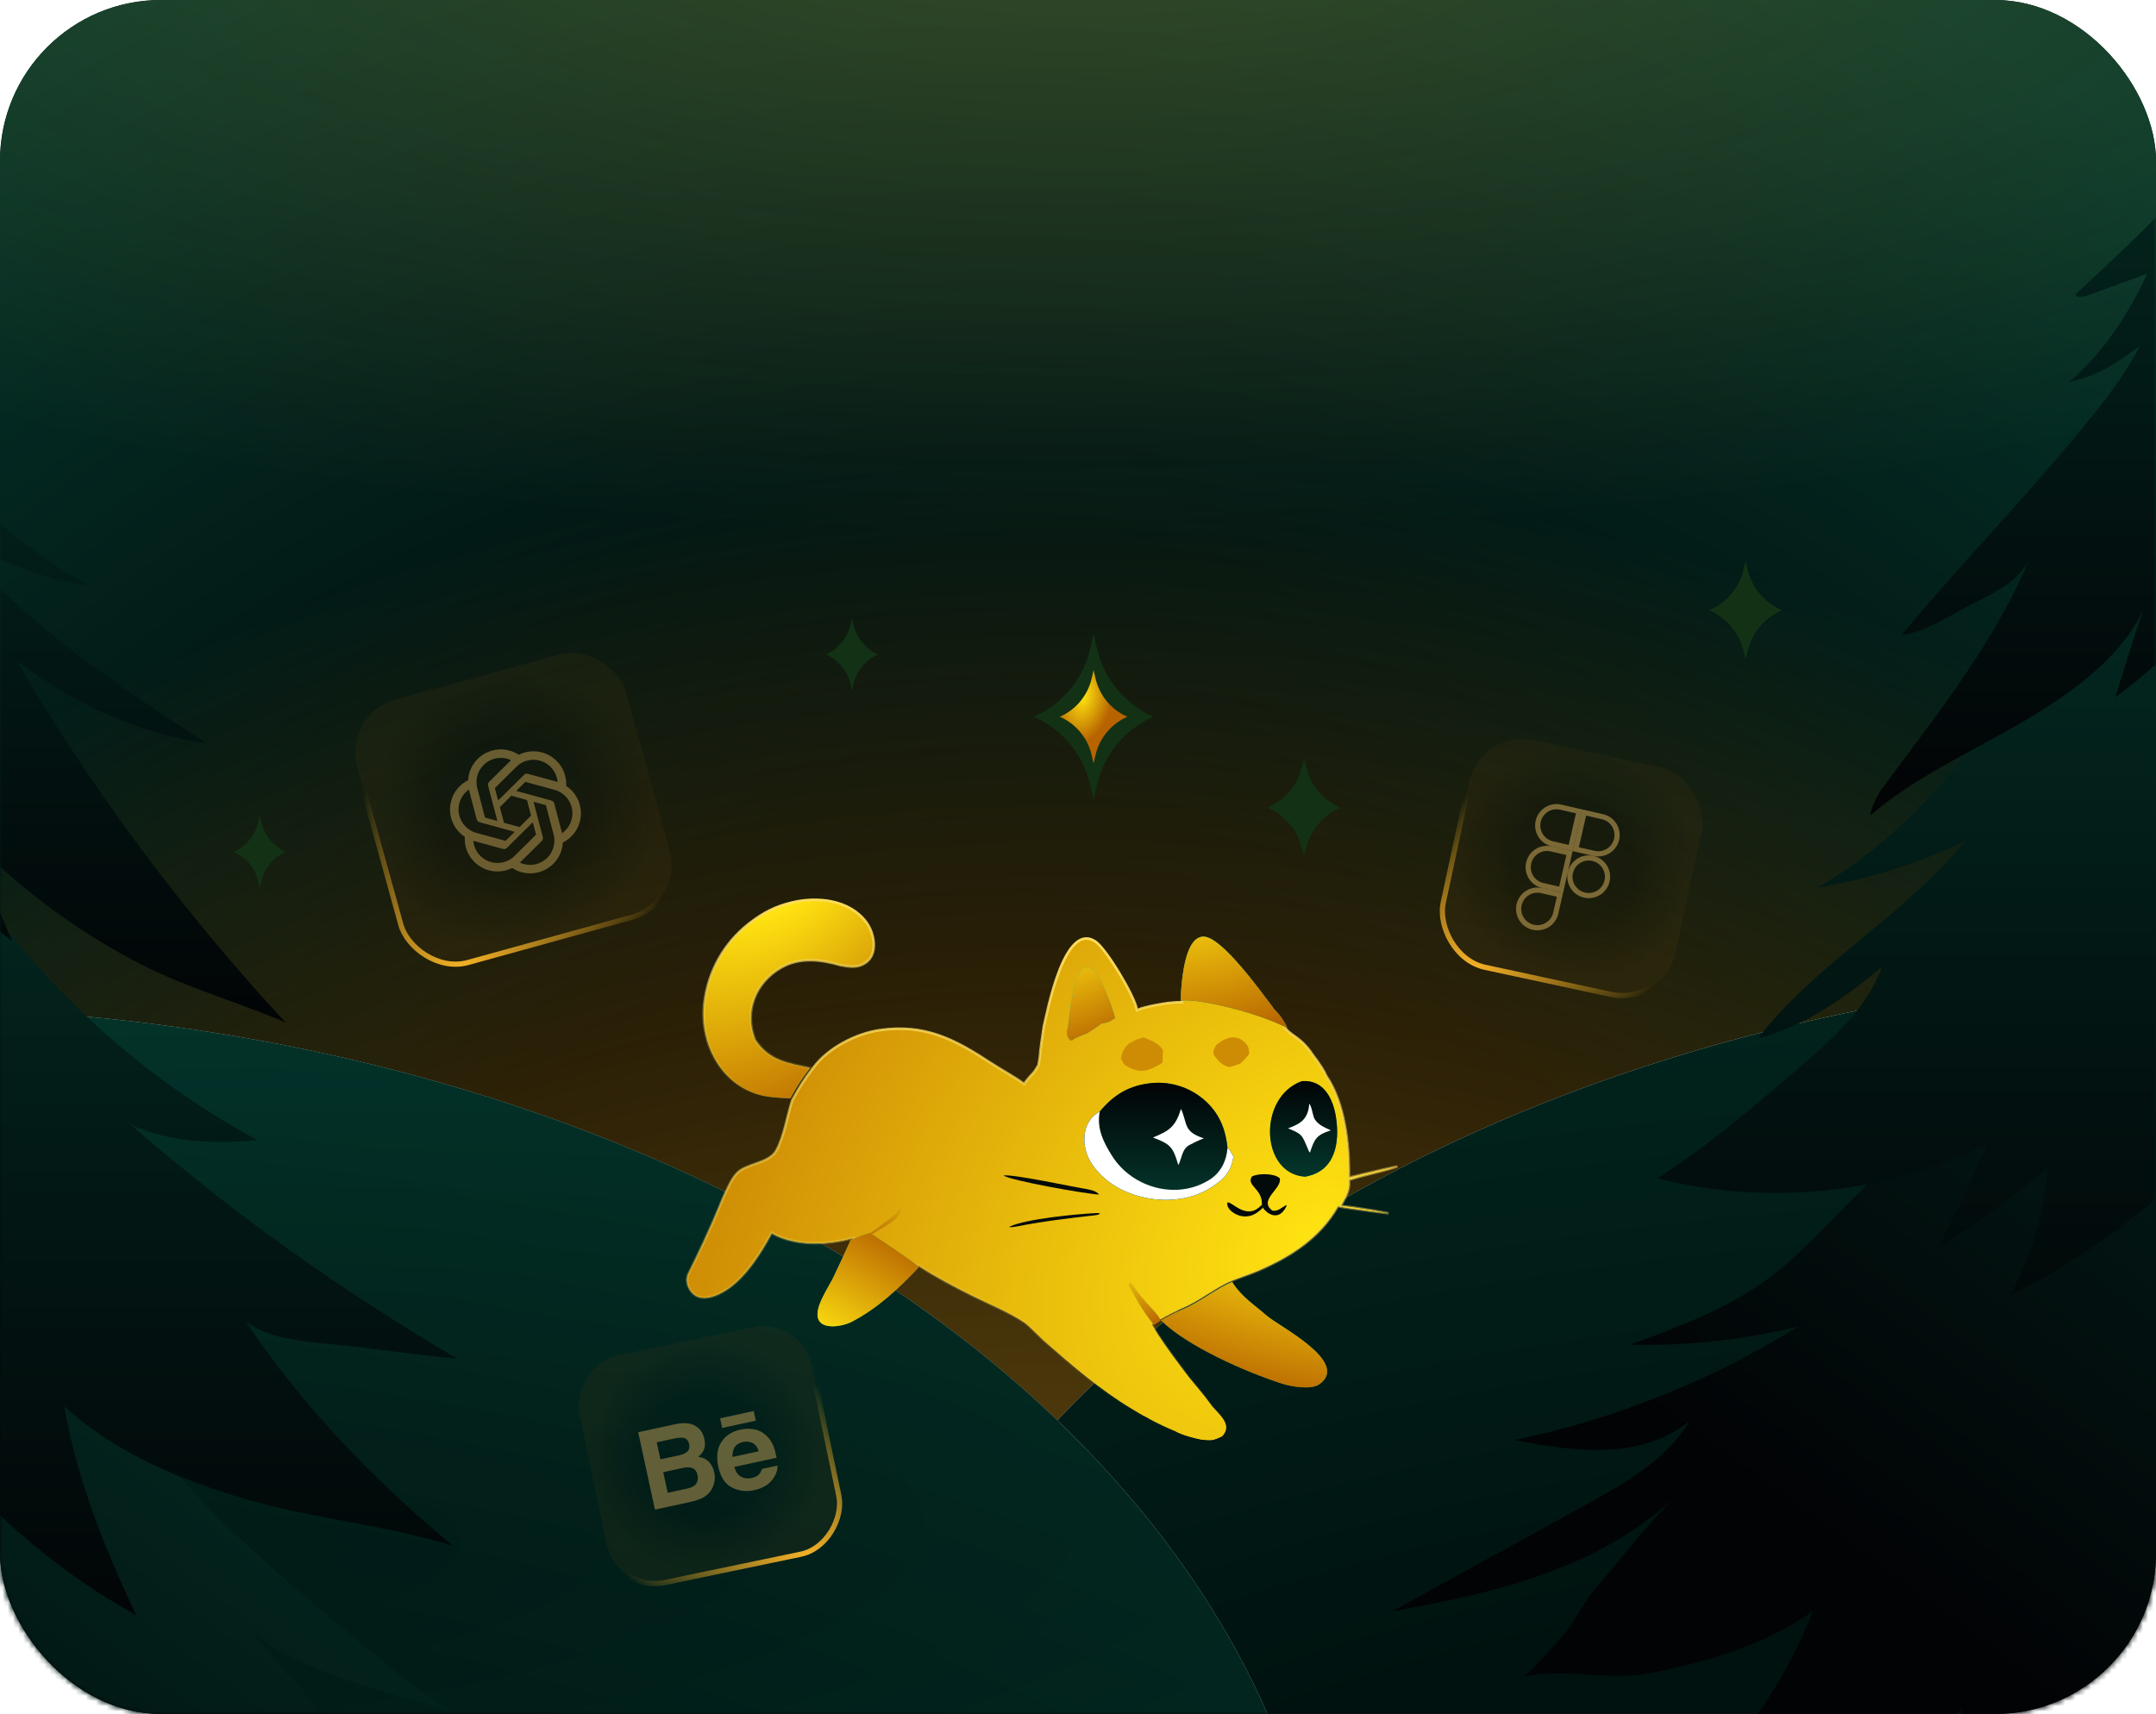 <?xml version="1.0" encoding="UTF-8"?> <svg xmlns="http://www.w3.org/2000/svg" width="415" height="330" viewBox="0 0 415 330" fill="none"><g data-figma-bg-blur-radius="50"><rect width="415" height="330" rx="31" fill="#082820"></rect><rect width="415" height="330" rx="31" fill="url(#paint0_radial_703_3155)"></rect><rect width="415" height="330" rx="31" fill="url(#paint1_radial_703_3155)" fill-opacity="0.2"></rect></g><mask id="mask0_703_3155" style="mask-type:alpha" maskUnits="userSpaceOnUse" x="0" y="0" width="415" height="330"><g data-figma-bg-blur-radius="50"><rect width="415" height="330" rx="31" fill="#082820"></rect><rect width="415" height="330" rx="31" fill="url(#paint2_radial_703_3155)"></rect><rect width="415" height="330" rx="31" fill="url(#paint3_radial_703_3155)" fill-opacity="0.2"></rect></g></mask><g mask="url(#mask0_703_3155)"><g filter="url(#filter1_f_703_3155)"><ellipse cx="207" cy="306" rx="330" ry="284" fill="url(#paint4_radial_703_3155)"></ellipse></g><ellipse cx="434.5" cy="379" rx="276.5" ry="192" fill="#D9D9D9"></ellipse><ellipse cx="434.5" cy="379" rx="276.5" ry="192" fill="url(#paint5_radial_703_3155)"></ellipse><ellipse cx="-20.5" cy="386" rx="276.5" ry="192" fill="#D9D9D9"></ellipse><ellipse cx="-20.5" cy="386" rx="276.5" ry="192" fill="url(#paint6_radial_703_3155)"></ellipse><ellipse cx="-20.5" cy="386" rx="276.5" ry="192" fill="url(#paint7_radial_703_3155)" fill-opacity="0.3"></ellipse><path d="M336 108L336.368 109.584C337.191 113.129 339.655 116.069 343 117.5C339.655 118.931 337.191 121.871 336.368 125.416L336 127L335.632 125.416C334.809 121.871 332.345 118.931 329 117.5C332.345 116.069 334.809 113.129 335.632 109.584L336 108Z" fill="#133215"></path><path d="M251 146L251.368 147.584C252.191 151.129 254.655 154.069 258 155.5C254.655 156.931 252.191 159.871 251.368 163.416L251 165L250.632 163.416C249.809 159.871 247.345 156.931 244 155.5C247.345 154.069 249.809 151.129 250.632 147.584L251 146Z" fill="#133215"></path><path d="M164 119L164.286 120.268C164.86 122.818 166.609 124.945 169 126C166.609 127.055 164.86 129.182 164.286 131.732L164 133L163.714 131.732C163.14 129.182 161.391 127.055 159 126C161.391 124.945 163.14 122.818 163.714 120.268L164 119Z" fill="#133215"></path><path d="M50 157L50.286 158.268C50.86 160.818 52.609 162.945 55 164C52.609 165.055 50.86 167.182 50.286 169.732L50 171L49.714 169.732C49.14 167.182 47.391 165.055 45 164C47.391 162.945 49.14 160.818 49.714 158.268L50 157Z" fill="#133215"></path><path d="M210.5 122L211.147 124.853C212.474 130.709 216.501 135.588 222 138C216.501 140.412 212.474 145.291 211.147 151.147L210.5 154L209.853 151.147C208.526 145.291 204.499 140.412 199 138C204.499 135.588 208.526 130.709 209.853 124.853L210.5 122Z" fill="#133215"></path><path d="M210.5 129L210.861 130.585C211.614 133.891 213.892 136.643 217 138C213.892 139.357 211.614 142.109 210.861 145.415L210.5 147L210.139 145.415C209.386 142.109 207.108 139.357 204 138C207.108 136.643 209.386 133.891 210.139 130.585L210.5 129Z" fill="#133215"></path><path d="M210.5 129L210.861 130.585C211.614 133.891 213.892 136.643 217 138C213.892 139.357 211.614 142.109 210.861 145.415L210.5 147L210.139 145.415C209.386 142.109 207.108 139.357 204 138C207.108 136.643 209.386 133.891 210.139 130.585L210.5 129Z" fill="url(#paint8_radial_703_3155)"></path><path d="M348.933 310.24C341.277 315.592 332.376 318.785 323.361 320.929C321.401 321.392 319.425 321.794 317.445 322.175C313.582 322.917 309.597 322.675 305.637 322.433C301.489 322.183 297.37 321.929 293.45 322.806C296.236 319.945 299.049 317.183 301.526 314.023C303.547 311.441 304.758 308.6 306.881 306.117C312.212 299.887 317.189 293.309 323.072 287.579C308.459 301.809 288.022 306.695 268 310.232C280.512 303.346 293.023 296.444 305.535 289.559C313.021 285.444 320.852 280.972 325.24 273.591C315.733 281.173 303.425 279.558 291.515 277.28C310.797 273.243 329.391 265.8 346.164 255.394C335.556 257.992 324.622 259.176 313.716 258.914C322.967 255.545 332.356 252.078 340.293 246.205C347.075 241.196 352.532 234.606 358.672 228.806C369.472 218.622 382.516 210.72 391.372 198.797C398.102 189.739 402.188 178.616 410.459 170.968C417.001 164.874 425.638 161.488 432.278 155.529C437.499 150.849 441.411 144.656 447.376 141C473.9 162.316 503.57 182.612 518.282 213.417C529.923 237.795 551.299 255.742 572.049 272.894C577.421 277.312 582.792 281.772 588.68 285.464C580.426 282.96 573.704 281.399 565.653 278.325C560.147 276.247 554.54 273.935 550.275 269.861C567.95 292.047 590.188 311.621 614 326.978C591.892 325.736 570.821 321.642 550.165 313.551C561.05 325.466 572.956 336.63 585.813 346.327C572.919 346.454 561.042 341.249 550.332 334.011C539.638 326.753 530.497 317.437 521.45 308.195C523.954 323.921 534.067 338.102 541.894 351.95C522.865 341.782 504.786 329.888 490.656 313.498C492.206 325.626 496.093 337.753 500.688 349.077C499.919 347.192 496.808 345.073 495.328 343.725C493.283 341.848 491.181 340.073 489.115 338.241C485.456 334.978 482.573 329.991 480.198 325.687C480.377 333.343 480.576 340.979 480.771 348.635C480.832 351.385 480.914 354.131 481.398 356.815C472.436 341.241 462.856 325.769 456.651 308.965C451.507 323.371 443.602 335.655 433.896 347.311C431.465 350.213 428.818 353.02 426.581 356.061C424.707 358.631 423.186 361.447 421.173 364C426.447 349.163 427.146 332.728 423.153 317.486C417.209 327.941 409.894 336.421 399.952 343.126C393.722 347.331 386.903 350.602 380.145 353.873C375.868 355.934 371.594 357.979 367.317 360.041C373.103 350.795 376.628 340.106 377.527 329.204C361.299 342.512 341.065 348.348 320.153 349.012C333.039 339.073 343.005 325.445 348.933 310.24Z" fill="url(#paint9_linear_703_3155)"></path><path d="M-153.067 354.24C-160.723 359.592 -169.624 362.785 -178.639 364.929C-180.599 365.392 -182.575 365.794 -184.555 366.175C-188.418 366.917 -192.403 366.675 -196.363 366.433C-200.511 366.183 -204.63 365.929 -208.55 366.806C-205.764 363.945 -202.951 361.183 -200.474 358.023C-198.453 355.441 -197.242 352.6 -195.119 350.117C-189.788 343.887 -184.811 337.309 -178.928 331.579C-193.541 345.809 -213.978 350.695 -234 354.232C-221.488 347.346 -208.977 340.444 -196.465 333.559C-188.979 329.444 -181.148 324.972 -176.76 317.591C-186.267 325.173 -198.575 323.558 -210.485 321.28C-191.203 317.243 -172.609 309.8 -155.836 299.394C-166.444 301.992 -177.378 303.176 -188.284 302.914C-179.033 299.545 -169.644 296.078 -161.707 290.205C-154.925 285.196 -149.468 278.606 -143.328 272.806C-132.528 262.622 -119.484 254.72 -110.628 242.797C-103.898 233.739 -99.812 222.616 -91.541 214.968C-84.999 208.874 -76.362 205.488 -69.722 199.529C-64.501 194.849 -60.589 188.656 -54.624 185C-28.101 206.316 1.57 226.612 16.282 257.417C27.923 281.795 49.299 299.742 70.049 316.894C75.421 321.312 80.792 325.772 86.68 329.464C78.425 326.96 71.704 325.399 63.653 322.325C58.147 320.247 52.54 317.935 48.275 313.861C65.951 336.047 88.188 355.621 112 370.978C89.892 369.736 68.821 365.642 48.165 357.551C59.05 369.466 70.956 380.63 83.813 390.327C70.919 390.454 59.042 385.249 48.332 378.011C37.638 370.753 28.497 361.437 19.45 352.195C21.954 367.921 32.067 382.102 39.894 395.95C20.865 385.782 2.786 373.888 -11.344 357.498C-9.794 369.626 -5.907 381.753 -1.312 393.077C-2.081 391.192 -5.192 389.073 -6.672 387.725C-8.717 385.848 -10.819 384.073 -12.885 382.241C-16.544 378.978 -19.427 373.991 -21.802 369.687C-21.623 377.343 -21.424 384.979 -21.229 392.635C-21.168 395.385 -21.086 398.131 -20.602 400.815C-29.564 385.241 -39.144 369.769 -45.349 352.965C-50.493 367.371 -58.398 379.655 -68.104 391.311C-70.535 394.213 -73.182 397.02 -75.419 400.061C-77.293 402.631 -78.814 405.447 -80.827 408C-75.553 393.163 -74.853 376.728 -78.847 361.486C-84.791 371.941 -92.106 380.421 -102.048 387.126C-108.278 391.331 -115.097 394.602 -121.855 397.873C-126.132 399.934 -130.406 401.979 -134.683 404.041C-128.897 394.795 -125.372 384.106 -124.473 373.204C-140.701 386.512 -160.935 392.348 -181.847 393.012C-168.961 383.073 -158.995 369.445 -153.067 354.24Z" fill="url(#paint10_linear_703_3155)"></path><path d="M415.596 83.559C406.145 99.544 398.049 116.334 387.921 131.899C377.794 147.465 365.876 161.637 349.818 170.937C359.436 169.29 369.568 166.207 378.319 161.882C367.199 175.735 349.154 185.809 338.371 199.928C347.033 197.853 355.439 191.888 362.245 186.14C359.66 193.376 353.9 198.962 348.1 203.997C338.795 212.082 329.38 220.236 319 226.881C340.285 232.177 362.697 229.971 382.369 220.256C380.167 226.363 375.852 234.232 373.121 240.119C381.071 235.577 386.92 230.665 394.072 224.949C393.828 232.862 390.746 242.577 386.843 249.464C404.329 240.653 418.259 229.511 431.093 214.707C432.489 219.31 431.854 224.251 431.207 229.013C429.819 239.234 428.931 249.916 427.543 260.137C433.352 253.047 439.16 245.957 444.969 238.867C450.48 232.14 456.704 227.358 460.038 219.322C465.427 239.658 479.108 256.582 492.235 273C489.207 257.512 487.595 239.573 489.325 223.889C501.28 241.008 516.003 254.837 534.226 265.005C528.182 252.126 522.756 238.802 520.391 224.773C530.429 233.983 543.434 239.291 556.545 242.965C569.656 246.642 582.25 247.617 595.247 251.669C580.141 239.21 566.135 224.675 555.263 208.372C559.606 211.584 565.272 212.196 570.645 212.701C579.763 213.562 586.882 214.748 596 215.604C573.433 202.281 552.983 187.799 533.217 170.582C541.093 174.031 549.051 174.272 557.615 173.534C532.098 159.823 510.569 138.765 496.273 113.545C486.476 96.258 473.629 78.222 464.153 60.756C462.289 57.315 460.425 53.772 457.518 51.151C452.683 46.792 445.152 45.736 439.307 48.602C433.502 51.444 429.937 57.352 426.693 62.949C422.732 69.778 419.614 76.762 415.596 83.559Z" fill="url(#paint11_linear_703_3155)"></path><path d="M-92.403 129.559C-101.855 145.544 -109.951 162.334 -120.079 177.899C-130.206 193.465 -142.124 207.637 -158.182 216.937C-148.564 215.29 -138.432 212.207 -129.681 207.882C-140.801 221.735 -158.846 231.809 -169.629 245.928C-160.967 243.853 -152.561 237.888 -145.755 232.14C-148.34 239.376 -154.1 244.962 -159.9 249.997C-169.205 258.082 -178.62 266.236 -189 272.881C-167.715 278.177 -145.303 275.971 -125.631 266.256C-127.833 272.363 -132.148 280.232 -134.879 286.119C-126.929 281.577 -121.08 276.665 -113.928 270.949C-114.172 278.862 -117.254 288.577 -121.157 295.464C-103.671 286.653 -89.741 275.511 -76.907 260.707C-75.511 265.31 -76.146 270.251 -76.793 275.013C-78.181 285.234 -79.069 295.916 -80.457 306.137C-74.648 299.047 -68.84 291.957 -63.031 284.867C-57.52 278.14 -51.296 273.358 -47.962 265.322C-42.573 285.658 -28.892 302.582 -15.765 319C-18.793 303.512 -20.405 285.573 -18.675 269.889C-6.72 287.008 8.003 300.837 26.227 311.005C20.182 298.126 14.756 284.802 12.391 270.773C22.429 279.983 35.434 285.291 48.545 288.965C61.656 292.642 74.25 293.617 87.247 297.669C72.141 285.21 58.135 270.675 47.263 254.372C51.606 257.584 57.272 258.196 62.645 258.701C71.763 259.562 78.882 260.748 88 261.604C65.433 248.281 44.983 233.799 25.217 216.582C33.093 220.031 41.051 220.272 49.615 219.534C24.098 205.823 2.569 184.765 -11.727 159.545C-21.524 142.258 -34.371 124.222 -43.847 106.756C-45.711 103.315 -47.575 99.772 -50.482 97.151C-55.317 92.792 -62.848 91.736 -68.693 94.603C-74.498 97.444 -78.063 103.352 -81.307 108.949C-85.268 115.778 -88.386 122.762 -92.403 129.559Z" fill="url(#paint12_linear_703_3155)"></path><path d="M360 157C368.327 149.828 378.52 145.226 388.043 139.74C397.566 134.251 407.681 127.451 412.509 117.56C410.632 123.087 408.872 128.646 407.191 134.23C419.306 125.33 429.731 113.896 436.086 100.256C436.984 105.7 437.882 111.145 438.76 116.606C440.189 125.293 441.356 135.192 439.874 143.888C445.528 137.26 448.565 128.847 451.467 120.626C453.724 114.265 455.014 108.026 457.271 101.66C462.382 116.529 468.076 131.762 473.183 146.63C472.35 142.082 472.742 137.427 473.15 132.83C474.003 123.169 473.542 112.173 474.374 102.495C480.718 115.988 492.653 127.901 504.295 137.186C501.446 130.415 498.515 123.046 495.078 116.201C495.098 116.238 495.119 116.258 495.159 116.279C496.8 117.085 498.498 119.623 499.858 120.897C501.65 122.575 503.486 124.209 505.364 125.793C512.703 131.987 520.724 137.378 529.28 141.734C538.215 146.282 547.812 148.956 557 152.869C555.531 151.269 554.045 149.701 552.596 148.08C546.681 141.489 540.995 134.705 535.525 127.741C524.443 113.642 514.287 98.815 505.291 83.299C516.091 91.347 528.521 97.316 541.852 99.118C523.353 87.278 503.817 74.104 490.575 56.538C499.09 62.99 508.654 67.329 519.222 68.741C503.825 60.537 491.376 47.499 481.746 32.92C472.117 18.346 465.133 2.209 458.733 -14.052C456.035 -20.88 453.418 -27.791 452.059 -35C449.871 -24.86 446.287 -16.987 443.454 -6.998C441.74 -0.931 439.907 5.099 437.352 10.843C429.082 29.461 414.326 42.86 399.435 56.742C400.06 57.418 401.186 57.14 402.056 56.82C405.713 55.428 409.681 54.069 413.338 52.677C409.636 60.554 404.901 67.931 398.272 73.552C403.815 72.356 407.268 70.031 411.84 66.666C408.611 72.999 404.056 78.505 399.541 83.975C388.953 96.792 376.691 109.368 366.102 122.186C368.817 122.01 371.348 120.704 373.764 119.419C376.336 118.056 378.907 116.688 381.475 115.345C385.418 113.249 388.973 111.35 390.786 107.268C384.067 123.578 372.846 137.546 362.347 151.727C361.327 153.099 360.261 155.305 360 157Z" fill="url(#paint13_linear_703_3155)"></path><path d="M-142 201C-133.673 193.828 -123.48 189.226 -113.957 183.74C-104.434 178.251 -94.32 171.451 -89.491 161.56C-91.368 167.087 -93.128 172.646 -94.809 178.23C-82.694 169.33 -72.269 157.896 -65.914 144.256C-65.016 149.7 -64.118 155.145 -63.24 160.606C-61.811 169.293 -60.644 179.192 -62.126 187.888C-56.472 181.26 -53.435 172.847 -50.533 164.626C-48.276 158.265 -46.986 152.026 -44.729 145.66C-39.618 160.529 -33.924 175.762 -28.817 190.63C-29.65 186.082 -29.258 181.427 -28.85 176.83C-27.997 167.169 -28.458 156.173 -27.625 146.495C-21.282 159.988 -9.347 171.901 2.295 181.186C-0.554 174.415 -3.485 167.046 -6.922 160.201C-6.902 160.238 -6.881 160.258 -6.841 160.279C-5.2 161.085 -3.502 163.623 -2.142 164.897C-0.35 166.575 1.486 168.209 3.364 169.793C10.703 175.987 18.724 181.378 27.28 185.734C36.215 190.282 45.812 192.956 55 196.869C53.531 195.269 52.045 193.701 50.596 192.08C44.681 185.489 38.995 178.705 33.525 171.741C22.443 157.642 12.287 142.815 3.291 127.299C14.091 135.347 26.521 141.316 39.852 143.118C21.353 131.278 1.817 118.104 -11.425 100.538C-2.91 106.99 6.654 111.329 17.222 112.741C1.825 104.537 -10.624 91.499 -20.254 76.921C-29.883 62.346 -36.867 46.209 -43.267 29.948C-45.965 23.12 -48.582 16.209 -49.941 9C-52.129 19.14 -55.713 27.013 -58.546 37.002C-60.26 43.069 -62.093 49.099 -64.648 54.843C-72.918 73.461 -87.674 86.86 -102.565 100.742C-101.94 101.418 -100.814 101.14 -99.944 100.82C-96.287 99.428 -92.319 98.069 -88.662 96.677C-92.364 104.554 -97.099 111.931 -103.728 117.552C-98.185 116.356 -94.732 114.031 -90.16 110.666C-93.389 116.999 -97.944 122.505 -102.459 127.975C-113.047 140.792 -125.309 153.368 -135.898 166.186C-133.183 166.01 -130.652 164.704 -128.236 163.419C-125.664 162.056 -123.093 160.688 -120.525 159.345C-116.582 157.249 -113.027 155.35 -111.214 151.268C-117.933 167.578 -129.154 181.546 -139.653 195.727C-140.673 197.099 -141.739 199.305 -142 201Z" fill="url(#paint14_linear_703_3155)"></path><rect x="65.967" y="137.513" width="53.684" height="52.496" rx="10.5" transform="rotate(-15.434 65.967 137.513)" fill="black" fill-opacity="0.1"></rect><rect x="65.967" y="137.513" width="53.684" height="52.496" rx="10.5" transform="rotate(-15.434 65.967 137.513)" fill="url(#paint15_radial_703_3155)" fill-opacity="0.05"></rect><rect x="65.967" y="137.513" width="53.684" height="52.496" rx="10.5" transform="rotate(-15.434 65.967 137.513)" stroke="url(#paint16_radial_703_3155)"></rect><g clip-path="url(#clip2_703_3155)"><path d="M108.973 151.322C109.089 149.537 108.429 147.788 107.162 146.524C105.245 144.579 102.291 144.094 99.854 145.327C98.365 144.334 96.521 144.031 94.793 144.496C92.151 145.183 90.254 147.498 90.102 150.223C88.497 151.016 87.311 152.462 86.85 154.191C86.124 156.824 87.182 159.625 89.467 161.119C89.351 162.904 90.011 164.653 91.278 165.917C93.195 167.863 96.149 168.347 98.586 167.114C100.075 168.107 101.919 168.41 103.647 167.944C106.291 167.258 108.188 164.941 108.34 162.214C109.945 161.421 111.13 159.975 111.592 158.245C112.316 155.613 111.258 152.815 108.974 151.321L108.973 151.322ZM103.235 166.368C102.178 166.647 101.057 166.546 100.068 166.082C100.1 166.053 100.155 166 100.189 165.964L104.263 161.931C104.472 161.727 104.554 161.426 104.478 161.144L102.701 154.375L105.038 155.014C105.063 155.019 105.083 155.036 105.092 155.06L106.563 160.665C107.215 163.158 105.726 165.709 103.235 166.368ZM92.439 164.77C91.669 163.994 91.197 162.972 91.105 161.884C91.146 161.896 91.219 161.918 91.27 161.932L96.799 163.444C97.08 163.523 97.381 163.444 97.588 163.237L102.561 158.314L103.176 160.657C103.184 160.681 103.179 160.707 103.164 160.727L99.046 164.804C97.211 166.616 94.256 166.601 92.439 164.77L92.439 164.77ZM88.424 154.621C88.711 153.567 89.36 152.647 90.256 152.023C90.267 152.065 90.284 152.138 90.297 152.19L91.753 157.736C91.826 158.018 92.045 158.24 92.326 158.315L99.076 160.161L97.354 161.865C97.338 161.884 97.313 161.893 97.287 161.889L91.697 160.359C89.212 159.676 87.748 157.11 88.424 154.622L88.424 154.621ZM106.114 154.125L99.365 152.279L101.086 150.575C101.103 150.556 101.128 150.547 101.153 150.551L106.743 152.079C109.232 152.761 110.698 155.331 110.017 157.82C109.729 158.873 109.081 159.792 108.186 160.417L106.686 154.705C106.614 154.422 106.396 154.201 106.115 154.125L106.114 154.125ZM107.336 150.555C107.295 150.543 107.222 150.522 107.171 150.508L101.642 148.995C101.361 148.917 101.06 148.996 100.853 149.202L95.88 154.125L95.265 151.782C95.257 151.758 95.262 151.732 95.277 151.712L99.396 147.638C101.23 145.824 104.189 145.84 106.003 147.676C106.769 148.451 107.24 149.47 107.334 150.556L107.336 150.555ZM95.735 158.065L93.398 157.426C93.373 157.421 93.353 157.404 93.344 157.381L91.873 151.775C91.219 149.279 92.713 146.725 95.209 146.072C96.264 145.795 97.383 145.897 98.372 146.359C98.34 146.389 98.286 146.441 98.251 146.477L94.177 150.511C93.969 150.714 93.886 151.015 93.962 151.297L95.735 158.063L95.735 158.065ZM96.214 155.399L98.429 153.206L101.435 154.028L102.227 157.042L100.011 159.235L97.005 158.413L96.214 155.399Z" fill="#C1A057" fill-opacity="0.5"></path></g><rect x="285.005" y="140.313" width="45.738" height="44.722" rx="10.5" transform="rotate(12.146 285.005 140.313)" fill="black" fill-opacity="0.1"></rect><rect x="285.005" y="140.313" width="45.738" height="44.722" rx="10.5" transform="rotate(12.146 285.005 140.313)" fill="url(#paint17_radial_703_3155)" fill-opacity="0.05"></rect><rect x="285.005" y="140.313" width="45.738" height="44.722" rx="10.5" transform="rotate(12.146 285.005 140.313)" stroke="url(#paint18_radial_703_3155)"></rect><g style="mix-blend-mode:difference"><path d="M300.42 155.407L303.949 156.215L302.333 163.272L298.805 162.465C296.854 162.018 295.637 160.078 296.084 158.128C296.53 156.178 298.47 154.961 300.42 155.407Z" stroke="#C1A057" stroke-opacity="0.58"></path><path d="M298.582 163.44L302.111 164.248L300.495 171.306L296.967 170.498C295.016 170.051 293.799 168.111 294.246 166.161C294.692 164.211 296.632 162.994 298.582 163.44Z" stroke="#C1A057" stroke-opacity="0.58"></path><path d="M306.616 165.279C308.566 165.726 309.783 167.665 309.337 169.616C308.89 171.566 306.95 172.783 305 172.337C303.049 171.89 301.832 169.95 302.279 168C302.725 166.05 304.665 164.833 306.616 165.279Z" stroke="#C1A057" stroke-opacity="0.58"></path><path d="M296.743 171.473L300.271 172.281L299.463 175.809C299.017 177.76 297.077 178.977 295.127 178.53C293.176 178.084 291.959 176.144 292.406 174.194C292.852 172.247 294.792 171.026 296.743 171.473Z" stroke="#C1A057" stroke-opacity="0.58"></path><path d="M308.455 157.246C310.406 157.693 311.623 159.633 311.176 161.583C310.73 163.534 308.79 164.751 306.84 164.304L303.311 163.496L304.927 156.438L308.455 157.246Z" stroke="#C1A057" stroke-opacity="0.58"></path></g><rect x="-0.387" y="0.592" width="45.67" height="44.656" rx="9.5" transform="matrix(-0.979 0.204 0.204 0.979 153.798 253.092)" fill="black" fill-opacity="0.1"></rect><rect x="-0.387" y="0.592" width="45.67" height="44.656" rx="9.5" transform="matrix(-0.979 0.204 0.204 0.979 153.798 253.092)" fill="url(#paint19_radial_703_3155)" fill-opacity="0.05"></rect><rect x="-0.387" y="0.592" width="45.67" height="44.656" rx="9.5" transform="matrix(-0.979 0.204 0.204 0.979 153.798 253.092)" stroke="url(#paint20_radial_703_3155)"></rect><g opacity="0.5" clip-path="url(#clip3_703_3155)"><path d="M134.391 280.487C134.842 280.122 135.164 279.755 135.36 279.391C135.708 278.737 135.78 277.954 135.583 277.045C135.392 276.161 134.998 275.455 134.399 274.921C133.406 274.055 131.989 273.809 130.141 274.18L122.844 275.76L126.068 290.655L132.872 289.182C133.639 289.016 134.335 288.797 134.963 288.52C135.59 288.242 136.104 287.87 136.506 287.403C136.866 286.994 137.138 286.524 137.322 286C137.62 285.203 137.672 284.362 137.481 283.479C137.296 282.624 136.941 281.938 136.421 281.424C135.896 280.911 135.22 280.598 134.391 280.487ZM126.414 277.695L129.701 276.984C130.423 276.827 131.036 276.776 131.536 276.83C132.126 276.937 132.495 277.335 132.645 278.032C132.781 278.656 132.669 279.138 132.315 279.472C131.957 279.807 131.451 280.046 130.797 280.187L127.126 280.982L126.414 277.695ZM133.66 286.032C133.334 286.286 132.841 286.484 132.186 286.626L128.519 287.419L127.659 283.447L131.377 282.642C132.025 282.507 132.548 282.483 132.943 282.565C133.647 282.717 134.081 283.179 134.25 283.956C134.448 284.873 134.252 285.561 133.66 286.032Z" fill="#C1A057"></path><path d="M145.08 271.674L138.609 273.074L139.011 274.929L145.482 273.528L145.08 271.674Z" fill="#C1A057"></path><path d="M148.912 278.504C148.591 277.67 148.131 276.975 147.527 276.42C146.861 275.787 146.102 275.382 145.247 275.208C144.395 275.031 143.483 275.048 142.509 275.26C140.873 275.614 139.655 276.413 138.847 277.652C138.043 278.892 137.847 280.468 138.26 282.377C138.701 284.413 139.586 285.761 140.92 286.417C142.251 287.075 143.659 287.242 145.146 286.92C146.947 286.53 148.231 285.691 149 284.405C149.494 283.592 149.712 282.849 149.651 282.18L146.669 282.825C146.567 283.185 146.421 283.48 146.232 283.713C145.889 284.139 145.385 284.424 144.722 284.567C144.091 284.704 143.526 284.681 143.021 284.501C142.189 284.217 141.636 283.525 141.348 282.431L149.484 280.67C149.29 279.716 149.101 278.991 148.912 278.504ZM141.01 280.514C140.961 279.774 141.098 279.15 141.419 278.641C141.741 278.133 142.279 277.796 143.026 277.633C143.714 277.484 144.333 277.556 144.887 277.85C145.436 278.149 145.823 278.671 146.042 279.424L141.01 280.514Z" fill="#C1A057"></path></g><path d="M230.219 181.201C230.688 180.764 231.231 180.55 231.855 180.61C232.239 180.647 232.699 180.824 233.222 181.131C233.742 181.436 234.309 181.862 234.907 182.38C236.104 183.414 237.406 184.799 238.677 186.275C240.583 188.489 242.405 190.892 243.682 192.598L244.76 194.039C244.848 194.156 244.929 194.28 245.014 194.412L245.025 194.428L245.039 194.444L245.171 194.59L246.214 196.123L246.216 196.126C246.664 196.766 247.111 197.353 247.434 198.016L247.449 198.049L247.473 198.075C248.199 198.879 248.832 199.23 249.636 199.841C251.104 200.955 251.875 201.882 252.898 203.422L252.903 203.43L252.91 203.438L253.387 204.045C254.043 204.992 254.848 206.133 255.278 207.16L255.288 207.183L255.303 207.204C258.807 212.333 259.727 220.278 259.665 226.416L259.662 226.737L259.975 226.661C260.674 226.491 263.276 225.86 265.787 225.285C266.931 225.023 268.054 224.775 268.97 224.586C267.992 224.917 266.835 225.24 265.637 225.552C263.517 226.103 261.286 226.623 259.836 227.116L259.648 227.179L259.668 227.377C259.835 229.086 259.127 230.302 258.276 231.842L258.093 232.174L258.471 232.212C259.372 232.303 261.89 232.665 264.365 233.082C265.378 233.252 266.382 233.432 267.263 233.604C266.255 233.48 265.074 233.331 263.893 233.175C262.42 232.98 260.945 232.777 259.802 232.613C259.23 232.531 258.743 232.458 258.379 232.4C258.005 232.341 257.784 232.301 257.728 232.285L257.538 232.229L257.44 232.4C254.008 238.369 248.461 241.928 242.222 244.635C241.391 244.995 240.52 245.31 239.647 245.624C238.995 245.859 238.341 246.093 237.709 246.344L237.086 246.602C235.597 247.186 233.988 248.193 232.389 249.193C230.776 250.202 229.17 251.207 227.659 251.817C227.324 251.952 226.371 252.409 225.45 252.874C224.987 253.107 224.528 253.345 224.154 253.549C223.843 253.718 223.577 253.873 223.418 253.982L223.37 253.983L223.295 253.985L223.233 254.027C222.778 254.34 222.396 254.599 221.93 254.878L221.723 255.002L221.838 255.213C222.998 257.337 225.271 260.452 227.162 262.968L228.87 265.224L228.876 265.232C229.77 266.322 232.044 268.985 232.766 270.046L232.773 270.055L233.374 270.852L233.38 270.861L233.388 270.869C233.586 271.089 233.797 271.313 234.008 271.537C234.219 271.762 234.43 271.987 234.633 272.217C235.04 272.676 235.402 273.139 235.652 273.611C235.901 274.081 236.031 274.549 235.987 275.023C235.945 275.485 235.734 275.981 235.256 276.517C234.492 276.873 234.113 277.07 233.3 277.253C231.395 277.32 230.655 277.063 228.763 276.549H228.764C227.935 276.294 226.901 275.945 226.197 275.525L226.181 275.515L226.163 275.509L225.538 275.247C223.979 274.578 221.8 273.533 220.619 272.806L220.599 272.793L220.574 272.784C220.476 272.748 220.292 272.655 220.048 272.521C219.809 272.39 219.526 272.227 219.24 272.057C218.667 271.718 218.089 271.362 217.812 271.195C211.739 267.539 206.415 262.916 201.085 258.243C200.599 257.817 199.861 257.072 199.126 256.348C198.494 255.726 197.855 255.11 197.404 254.761L197.224 254.63C194.263 252.623 190.29 251.008 187.122 249.426C183.812 247.772 180.05 245.772 176.987 243.774L176.812 243.659L176.668 243.812C172.93 247.803 168.734 251.729 163.852 254.257L163.848 254.259C163.082 254.674 161.69 255.084 160.402 255.113C159.093 255.143 158.042 254.783 157.722 253.833C157.555 253.34 157.577 252.739 157.737 252.064C157.898 251.391 158.191 250.666 158.542 249.937C158.893 249.21 159.297 248.488 159.675 247.818C160.05 247.153 160.404 246.533 160.645 246.024C161.799 243.583 162.91 241.251 163.992 238.811L164.2 238.343L163.703 238.468C158.856 239.678 153.191 239.909 148.731 237.479L148.511 237.359L148.392 237.58C146.313 241.437 143.328 246.166 139.563 248.472C138.391 249.191 137.002 249.808 135.729 249.861C135.098 249.887 134.503 249.775 133.976 249.474C133.515 249.212 133.092 248.797 132.738 248.179L132.592 247.902C132.179 247.045 132.114 246.047 132.544 245.19C134.642 241.007 136.613 236.819 138.418 232.507L139.181 230.651C139.529 229.909 139.917 229.022 140.36 228.164C140.806 227.3 141.295 226.491 141.83 225.92C142.27 225.45 142.862 225.094 143.544 224.788C144.228 224.48 144.978 224.232 145.733 223.961C147.213 223.43 148.737 222.812 149.463 221.477C150.216 220.091 150.734 218.409 151.185 216.717C151.636 215.02 152.017 213.322 152.502 211.844C153.968 209.198 154.728 207.967 156.57 205.571L156.573 205.566C159.35 201.778 164.817 198.971 169.424 198.329C178.074 197.123 183.756 200.112 190.802 204.721C191.712 205.317 192.844 205.985 193.944 206.648C195.049 207.314 196.121 207.976 196.927 208.566L197.146 208.726L197.287 208.496C197.612 207.969 198.541 206.931 198.997 206.472L199.008 206.462L199.017 206.45C199.364 206.005 199.61 205.55 199.879 205.092L199.902 205.052L199.909 205.007L200.131 203.683L200.133 203.673L200.134 203.663C200.294 201.724 200.639 199.625 200.917 197.663C201.277 196.184 202.261 191.052 203.945 186.79C204.789 184.655 205.795 182.777 206.959 181.687C207.537 181.146 208.141 180.811 208.771 180.723C209.396 180.636 210.08 180.788 210.831 181.275C211.313 181.588 212.024 182.376 212.84 183.462C213.648 184.537 214.538 185.874 215.38 187.255C216.221 188.635 217.012 190.054 217.623 191.292C218.238 192.538 218.659 193.576 218.777 194.203L218.835 194.507L219.12 194.386C219.737 194.127 220.946 193.825 222.184 193.574C223.417 193.324 224.647 193.132 225.297 193.086L225.304 193.085C226.029 193.013 226.552 192.959 227.273 192.967L227.521 192.969L227.525 192.721C227.553 191.261 227.687 188.87 228.091 186.591C228.293 185.451 228.561 184.345 228.914 183.399C229.269 182.449 229.701 181.683 230.219 181.201Z" fill="#FACA1F"></path><path d="M230.219 181.201C230.688 180.764 231.231 180.55 231.855 180.61C232.239 180.647 232.699 180.824 233.222 181.131C233.742 181.436 234.309 181.862 234.907 182.38C236.104 183.414 237.406 184.799 238.677 186.275C240.583 188.489 242.405 190.892 243.682 192.598L244.76 194.039C244.848 194.156 244.929 194.28 245.014 194.412L245.025 194.428L245.039 194.444L245.171 194.59L246.214 196.123L246.216 196.126C246.664 196.766 247.111 197.353 247.434 198.016L247.449 198.049L247.473 198.075C248.199 198.879 248.832 199.23 249.636 199.841C251.104 200.955 251.875 201.882 252.898 203.422L252.903 203.43L252.91 203.438L253.387 204.045C254.043 204.992 254.848 206.133 255.278 207.16L255.288 207.183L255.303 207.204C258.807 212.333 259.727 220.278 259.665 226.416L259.662 226.737L259.975 226.661C260.674 226.491 263.276 225.86 265.787 225.285C266.931 225.023 268.054 224.775 268.97 224.586C267.992 224.917 266.835 225.24 265.637 225.552C263.517 226.103 261.286 226.623 259.836 227.116L259.648 227.179L259.668 227.377C259.835 229.086 259.127 230.302 258.276 231.842L258.093 232.174L258.471 232.212C259.372 232.303 261.89 232.665 264.365 233.082C265.378 233.252 266.382 233.432 267.263 233.604C266.255 233.48 265.074 233.331 263.893 233.175C262.42 232.98 260.945 232.777 259.802 232.613C259.23 232.531 258.743 232.458 258.379 232.4C258.005 232.341 257.784 232.301 257.728 232.285L257.538 232.229L257.44 232.4C254.008 238.369 248.461 241.928 242.222 244.635C241.391 244.995 240.52 245.31 239.647 245.624C238.995 245.859 238.341 246.093 237.709 246.344L237.086 246.602C235.597 247.186 233.988 248.193 232.389 249.193C230.776 250.202 229.17 251.207 227.659 251.817C227.324 251.952 226.371 252.409 225.45 252.874C224.987 253.107 224.528 253.345 224.154 253.549C223.843 253.718 223.577 253.873 223.418 253.982L223.37 253.983L223.295 253.985L223.233 254.027C222.778 254.34 222.396 254.599 221.93 254.878L221.723 255.002L221.838 255.213C222.998 257.337 225.271 260.452 227.162 262.968L228.87 265.224L228.876 265.232C229.77 266.322 232.044 268.985 232.766 270.046L232.773 270.055L233.374 270.852L233.38 270.861L233.388 270.869C233.586 271.089 233.797 271.313 234.008 271.537C234.219 271.762 234.43 271.987 234.633 272.217C235.04 272.676 235.402 273.139 235.652 273.611C235.901 274.081 236.031 274.549 235.987 275.023C235.945 275.485 235.734 275.981 235.256 276.517C234.492 276.873 234.113 277.07 233.3 277.253C231.395 277.32 230.655 277.063 228.763 276.549H228.764C227.935 276.294 226.901 275.945 226.197 275.525L226.181 275.515L226.163 275.509L225.538 275.247C223.979 274.578 221.8 273.533 220.619 272.806L220.599 272.793L220.574 272.784C220.476 272.748 220.292 272.655 220.048 272.521C219.809 272.39 219.526 272.227 219.24 272.057C218.667 271.718 218.089 271.362 217.812 271.195C211.739 267.539 206.415 262.916 201.085 258.243C200.599 257.817 199.861 257.072 199.126 256.348C198.494 255.726 197.855 255.11 197.404 254.761L197.224 254.63C194.263 252.623 190.29 251.008 187.122 249.426C183.812 247.772 180.05 245.772 176.987 243.774L176.812 243.659L176.668 243.812C172.93 247.803 168.734 251.729 163.852 254.257L163.848 254.259C163.082 254.674 161.69 255.084 160.402 255.113C159.093 255.143 158.042 254.783 157.722 253.833C157.555 253.34 157.577 252.739 157.737 252.064C157.898 251.391 158.191 250.666 158.542 249.937C158.893 249.21 159.297 248.488 159.675 247.818C160.05 247.153 160.404 246.533 160.645 246.024C161.799 243.583 162.91 241.251 163.992 238.811L164.2 238.343L163.703 238.468C158.856 239.678 153.191 239.909 148.731 237.479L148.511 237.359L148.392 237.58C146.313 241.437 143.328 246.166 139.563 248.472C138.391 249.191 137.002 249.808 135.729 249.861C135.098 249.887 134.503 249.775 133.976 249.474C133.515 249.212 133.092 248.797 132.738 248.179L132.592 247.902C132.179 247.045 132.114 246.047 132.544 245.19C134.642 241.007 136.613 236.819 138.418 232.507L139.181 230.651C139.529 229.909 139.917 229.022 140.36 228.164C140.806 227.3 141.295 226.491 141.83 225.92C142.27 225.45 142.862 225.094 143.544 224.788C144.228 224.48 144.978 224.232 145.733 223.961C147.213 223.43 148.737 222.812 149.463 221.477C150.216 220.091 150.734 218.409 151.185 216.717C151.636 215.02 152.017 213.322 152.502 211.844C153.968 209.198 154.728 207.967 156.57 205.571L156.573 205.566C159.35 201.778 164.817 198.971 169.424 198.329C178.074 197.123 183.756 200.112 190.802 204.721C191.712 205.317 192.844 205.985 193.944 206.648C195.049 207.314 196.121 207.976 196.927 208.566L197.146 208.726L197.287 208.496C197.612 207.969 198.541 206.931 198.997 206.472L199.008 206.462L199.017 206.45C199.364 206.005 199.61 205.55 199.879 205.092L199.902 205.052L199.909 205.007L200.131 203.683L200.133 203.673L200.134 203.663C200.294 201.724 200.639 199.625 200.917 197.663C201.277 196.184 202.261 191.052 203.945 186.79C204.789 184.655 205.795 182.777 206.959 181.687C207.537 181.146 208.141 180.811 208.771 180.723C209.396 180.636 210.08 180.788 210.831 181.275C211.313 181.588 212.024 182.376 212.84 183.462C213.648 184.537 214.538 185.874 215.38 187.255C216.221 188.635 217.012 190.054 217.623 191.292C218.238 192.538 218.659 193.576 218.777 194.203L218.835 194.507L219.12 194.386C219.737 194.127 220.946 193.825 222.184 193.574C223.417 193.324 224.647 193.132 225.297 193.086L225.304 193.085C226.029 193.013 226.552 192.959 227.273 192.967L227.521 192.969L227.525 192.721C227.553 191.261 227.687 188.87 228.091 186.591C228.293 185.451 228.561 184.345 228.914 183.399C229.269 182.449 229.701 181.683 230.219 181.201Z" fill="url(#paint21_radial_703_3155)"></path><path d="M230.219 181.201C230.688 180.764 231.231 180.55 231.855 180.61C232.239 180.647 232.699 180.824 233.222 181.131C233.742 181.436 234.309 181.862 234.907 182.38C236.104 183.414 237.406 184.799 238.677 186.275C240.583 188.489 242.405 190.892 243.682 192.598L244.76 194.039C244.848 194.156 244.929 194.28 245.014 194.412L245.025 194.428L245.039 194.444L245.171 194.59L246.214 196.123L246.216 196.126C246.664 196.766 247.111 197.353 247.434 198.016L247.449 198.049L247.473 198.075C248.199 198.879 248.832 199.23 249.636 199.841C251.104 200.955 251.875 201.882 252.898 203.422L252.903 203.43L252.91 203.438L253.387 204.045C254.043 204.992 254.848 206.133 255.278 207.16L255.288 207.183L255.303 207.204C258.807 212.333 259.727 220.278 259.665 226.416L259.662 226.737L259.975 226.661C260.674 226.491 263.276 225.86 265.787 225.285C266.931 225.023 268.054 224.775 268.97 224.586C267.992 224.917 266.835 225.24 265.637 225.552C263.517 226.103 261.286 226.623 259.836 227.116L259.648 227.179L259.668 227.377C259.835 229.086 259.127 230.302 258.276 231.842L258.093 232.174L258.471 232.212C259.372 232.303 261.89 232.665 264.365 233.082C265.378 233.252 266.382 233.432 267.263 233.604C266.255 233.48 265.074 233.331 263.893 233.175C262.42 232.98 260.945 232.777 259.802 232.613C259.23 232.531 258.743 232.458 258.379 232.4C258.005 232.341 257.784 232.301 257.728 232.285L257.538 232.229L257.44 232.4C254.008 238.369 248.461 241.928 242.222 244.635C241.391 244.995 240.52 245.31 239.647 245.624C238.995 245.859 238.341 246.093 237.709 246.344L237.086 246.602C235.597 247.186 233.988 248.193 232.389 249.193C230.776 250.202 229.17 251.207 227.659 251.817C227.324 251.952 226.371 252.409 225.45 252.874C224.987 253.107 224.528 253.345 224.154 253.549C223.843 253.718 223.577 253.873 223.418 253.982L223.37 253.983L223.295 253.985L223.233 254.027C222.778 254.34 222.396 254.599 221.93 254.878L221.723 255.002L221.838 255.213C222.998 257.337 225.271 260.452 227.162 262.968L228.87 265.224L228.876 265.232C229.77 266.322 232.044 268.985 232.766 270.046L232.773 270.055L233.374 270.852L233.38 270.861L233.388 270.869C233.586 271.089 233.797 271.313 234.008 271.537C234.219 271.762 234.43 271.987 234.633 272.217C235.04 272.676 235.402 273.139 235.652 273.611C235.901 274.081 236.031 274.549 235.987 275.023C235.945 275.485 235.734 275.981 235.256 276.517C234.492 276.873 234.113 277.07 233.3 277.253C231.395 277.32 230.655 277.063 228.763 276.549H228.764C227.935 276.294 226.901 275.945 226.197 275.525L226.181 275.515L226.163 275.509L225.538 275.247C223.979 274.578 221.8 273.533 220.619 272.806L220.599 272.793L220.574 272.784C220.476 272.748 220.292 272.655 220.048 272.521C219.809 272.39 219.526 272.227 219.24 272.057C218.667 271.718 218.089 271.362 217.812 271.195C211.739 267.539 206.415 262.916 201.085 258.243C200.599 257.817 199.861 257.072 199.126 256.348C198.494 255.726 197.855 255.11 197.404 254.761L197.224 254.63C194.263 252.623 190.29 251.008 187.122 249.426C183.812 247.772 180.05 245.772 176.987 243.774L176.812 243.659L176.668 243.812C172.93 247.803 168.734 251.729 163.852 254.257L163.848 254.259C163.082 254.674 161.69 255.084 160.402 255.113C159.093 255.143 158.042 254.783 157.722 253.833C157.555 253.34 157.577 252.739 157.737 252.064C157.898 251.391 158.191 250.666 158.542 249.937C158.893 249.21 159.297 248.488 159.675 247.818C160.05 247.153 160.404 246.533 160.645 246.024C161.799 243.583 162.91 241.251 163.992 238.811L164.2 238.343L163.703 238.468C158.856 239.678 153.191 239.909 148.731 237.479L148.511 237.359L148.392 237.58C146.313 241.437 143.328 246.166 139.563 248.472C138.391 249.191 137.002 249.808 135.729 249.861C135.098 249.887 134.503 249.775 133.976 249.474C133.515 249.212 133.092 248.797 132.738 248.179L132.592 247.902C132.179 247.045 132.114 246.047 132.544 245.19C134.642 241.007 136.613 236.819 138.418 232.507L139.181 230.651C139.529 229.909 139.917 229.022 140.36 228.164C140.806 227.3 141.295 226.491 141.83 225.92C142.27 225.45 142.862 225.094 143.544 224.788C144.228 224.48 144.978 224.232 145.733 223.961C147.213 223.43 148.737 222.812 149.463 221.477C150.216 220.091 150.734 218.409 151.185 216.717C151.636 215.02 152.017 213.322 152.502 211.844C153.968 209.198 154.728 207.967 156.57 205.571L156.573 205.566C159.35 201.778 164.817 198.971 169.424 198.329C178.074 197.123 183.756 200.112 190.802 204.721C191.712 205.317 192.844 205.985 193.944 206.648C195.049 207.314 196.121 207.976 196.927 208.566L197.146 208.726L197.287 208.496C197.612 207.969 198.541 206.931 198.997 206.472L199.008 206.462L199.017 206.45C199.364 206.005 199.61 205.55 199.879 205.092L199.902 205.052L199.909 205.007L200.131 203.683L200.133 203.673L200.134 203.663C200.294 201.724 200.639 199.625 200.917 197.663C201.277 196.184 202.261 191.052 203.945 186.79C204.789 184.655 205.795 182.777 206.959 181.687C207.537 181.146 208.141 180.811 208.771 180.723C209.396 180.636 210.08 180.788 210.831 181.275C211.313 181.588 212.024 182.376 212.84 183.462C213.648 184.537 214.538 185.874 215.38 187.255C216.221 188.635 217.012 190.054 217.623 191.292C218.238 192.538 218.659 193.576 218.777 194.203L218.835 194.507L219.12 194.386C219.737 194.127 220.946 193.825 222.184 193.574C223.417 193.324 224.647 193.132 225.297 193.086L225.304 193.085C226.029 193.013 226.552 192.959 227.273 192.967L227.521 192.969L227.525 192.721C227.553 191.261 227.687 188.87 228.091 186.591C228.293 185.451 228.561 184.345 228.914 183.399C229.269 182.449 229.701 181.683 230.219 181.201Z" stroke="url(#paint22_linear_703_3155)" stroke-width="0.5"></path><path d="M205.38 198.545C205.945 196.886 206.333 184.475 210.033 186.522C211.825 187.514 214.129 193.871 214.647 196.046L214.134 196.352L213.642 196.654C212.906 196.911 212.67 196.994 211.904 197.096L211.572 197.42C210.796 197.944 210.033 198.475 209.228 198.955C208.626 199.204 206.81 199.865 206.479 200.242L206.314 200.324L205.926 200.245C205.378 199.536 205.354 199.288 205.38 198.545Z" fill="#20C799"></path><path d="M205.38 198.545C205.945 196.886 206.333 184.475 210.033 186.522C211.825 187.514 214.129 193.871 214.647 196.046L214.134 196.352L213.642 196.654C212.906 196.911 212.67 196.994 211.904 197.096L211.572 197.42C210.796 197.944 210.033 198.475 209.228 198.955C208.626 199.204 206.81 199.865 206.479 200.242L206.314 200.324L205.926 200.245C205.378 199.536 205.354 199.288 205.38 198.545Z" fill="url(#paint23_radial_703_3155)"></path><path d="M230.049 181.018C227.814 183.101 227.331 189.78 227.275 192.717C227.742 192.497 230.191 192.422 236.25 193.888C242.309 195.355 246.497 197.206 247.833 197.949C247.526 197.24 246.604 195.545 245.368 194.435L245.224 194.276C245.139 194.145 245.053 194.013 244.959 193.888C242.668 190.849 235.362 180.699 231.88 180.362C231.174 180.293 230.563 180.539 230.049 181.018Z" fill="#0C835E"></path><path d="M230.049 181.018C227.814 183.101 227.331 189.78 227.275 192.717C227.742 192.497 230.191 192.422 236.25 193.888C242.309 195.355 246.497 197.206 247.833 197.949C247.526 197.24 246.604 195.545 245.368 194.435L245.224 194.276C245.139 194.145 245.053 194.013 244.959 193.888C242.668 190.849 235.362 180.699 231.88 180.362C231.174 180.293 230.563 180.539 230.049 181.018Z" fill="url(#paint24_radial_703_3155)"></path><path d="M220.049 199.731C221.5 200.299 223.016 200.78 223.852 202.193L223.799 204.538L223.35 204.889C220.65 206.372 219.325 206.75 216.533 205.074C216.136 204.626 216.022 204.305 215.758 203.759C216.053 202.48 216.319 201.806 217.286 200.92L218.724 200.175L220.049 199.731Z" fill="#CE8C05"></path><path d="M234.093 201.202C235.951 199.679 238.107 198.914 239.918 201.038C240.429 201.637 240.351 202.127 240.472 202.871C239.934 203.663 239.455 204.094 238.774 204.763C238.011 205.047 237.448 205.255 236.651 205.467C235.117 205.074 234.667 204.375 233.678 203.18C233.403 202.445 233.733 201.819 234.093 201.202Z" fill="#CE8C05"></path><path d="M167.489 237.421L167.815 237.64C169.351 238.658 175.754 242.862 176.85 243.983C173.106 247.979 168.887 251.931 163.966 254.479C162.362 255.348 158.241 256.155 157.484 253.913C156.734 251.689 159.475 247.91 160.418 245.917C161.572 243.475 162.682 241.146 163.763 238.709C164.539 238.544 166.032 237.745 167.489 237.421Z" fill="#42A24D"></path><path d="M167.489 237.421L167.815 237.64C169.351 238.658 175.754 242.862 176.85 243.983C173.106 247.979 168.887 251.931 163.966 254.479C162.362 255.348 158.241 256.155 157.484 253.913C156.734 251.689 159.475 247.91 160.418 245.917C161.572 243.475 162.682 241.146 163.763 238.709C164.539 238.544 166.032 237.745 167.489 237.421Z" fill="url(#paint25_radial_703_3155)"></path><path d="M217.609 246.946C218.875 248.804 220.175 250.35 221.712 251.979C222.265 252.565 223.102 253.487 223.376 254.233C222.92 254.547 222.532 254.81 222.058 255.093C222.016 254.928 220.75 253.275 220.533 252.956C219.317 251.167 218.235 249.291 217.295 247.342L217.609 246.946Z" fill="#7CB044"></path><path d="M217.609 246.946C218.875 248.804 220.175 250.35 221.712 251.979C222.265 252.565 223.102 253.487 223.376 254.233C222.92 254.547 222.532 254.81 222.058 255.093C222.016 254.928 220.75 253.275 220.533 252.956C219.317 251.167 218.235 249.291 217.295 247.342L217.609 246.946Z" fill="url(#paint26_radial_703_3155)"></path><path d="M173.481 232.708C173.424 234.32 171.14 235.7 169.618 236.556L169.021 236.89C168.685 237.103 168.148 237.463 167.815 237.64L167.488 237.42C167.777 237.183 168.458 236.771 168.799 236.549C169.901 235.547 172.696 233.679 173.328 232.651L173.481 232.708Z" fill="#BEB931"></path><path d="M173.481 232.708C173.424 234.32 171.14 235.7 169.618 236.556L169.021 236.89C168.685 237.103 168.148 237.463 167.815 237.64L167.488 237.42C167.777 237.183 168.458 236.771 168.799 236.549C169.901 235.547 172.696 233.679 173.328 232.651L173.481 232.708Z" fill="url(#paint27_radial_703_3155)"></path><path d="M211.686 214.02C214.424 210.733 217.39 208.947 221.73 208.531C225.305 208.2 228.864 209.312 231.614 211.619C234.575 214.102 235.893 217.225 236.274 220.988C236.831 221.481 237.067 222.045 237.427 222.704C237.345 223.082 237.257 223.458 237.161 223.833C236.556 226.174 235.054 227.378 233.106 228.635C226.034 233.207 214.281 230.995 209.896 223.649C208.066 220.583 208.171 215.87 211.686 214.02Z" fill="#0C835E"></path><path d="M211.686 214.02C214.424 210.733 217.39 208.947 221.73 208.531C225.305 208.2 228.864 209.312 231.614 211.619C234.575 214.102 235.893 217.225 236.274 220.988C236.831 221.481 237.067 222.045 237.427 222.704C237.345 223.082 237.257 223.458 237.161 223.833C236.556 226.174 235.054 227.378 233.106 228.635C226.034 233.207 214.281 230.995 209.896 223.649C208.066 220.583 208.171 215.87 211.686 214.02Z" fill="url(#paint28_linear_703_3155)"></path><path d="M237.427 222.704C237.345 223.082 237.257 223.458 237.161 223.833C236.556 226.174 235.054 227.378 233.106 228.634C226.034 233.206 214.281 230.995 209.896 223.649C208.066 220.582 208.171 215.87 211.686 214.02C211.06 217.23 212.397 219.929 214.075 222.578C218.012 228.794 226.676 231.135 232.947 227.057C235.034 225.7 236.121 223.411 236.274 220.988C236.831 221.481 237.067 222.045 237.427 222.704Z" fill="white"></path><path d="M227.323 213.504C228.637 216.348 227.677 217.862 231.734 219.177C230.735 219.526 229.977 219.943 229.045 220.404C227.459 221.19 227.493 223.099 226.807 224.327C225.795 220.834 225.319 220.294 221.926 219.017C225.132 217.696 226.263 216.917 227.323 213.504Z" fill="white"></path><path d="M250.61 208.16C254.815 207.84 256.61 211.581 257.154 215.106C257.923 220.081 256.986 225.554 251.221 226.547C242.582 226.043 242.056 211.2 250.61 208.16Z" fill="#0C835E"></path><path d="M250.61 208.16C254.815 207.84 256.61 211.581 257.154 215.106C257.923 220.081 256.986 225.554 251.221 226.547C242.582 226.043 242.056 211.2 250.61 208.16Z" fill="url(#paint29_linear_703_3155)"></path><path d="M252.016 212.494C252.463 212.957 252.665 214.548 252.913 215.164C253.44 216.476 254.998 217.094 256.168 217.631C253.409 218.519 253.015 219.253 252.15 221.924C251.904 221.657 251.958 221.694 251.806 221.335C250.61 218.522 250.724 218.381 247.93 217.253C250.451 216.321 251.79 215.442 252.016 212.494Z" fill="white"></path><path d="M242.887 231.937L242.892 231.727C242.926 228.853 239.832 228.222 240.974 226.528C242.157 225.856 245.323 225.9 246.328 226.848C246.897 228.831 242.107 231.03 244.916 233.08C246.001 233.298 246.629 232.491 247.667 231.993C247.633 232.45 247.063 233.218 246.719 233.51C245.441 234.591 243.899 233.698 243.098 232.541C243.066 232.351 242.961 232.126 242.887 231.937Z" fill="#020A0A"></path><path d="M193.17 226.311C195.198 226.084 206.152 228.448 209.003 228.914C209.734 229.033 211.096 229.307 211.537 229.992C209.36 229.942 194.094 227.23 193.17 226.311Z" fill="#020A0A"></path><path d="M210.659 233.585C211.114 233.536 211.219 233.559 211.666 233.598L211.709 233.697C211.41 233.902 211.023 233.959 210.664 233.999C205.563 234.567 200.596 235.172 195.55 236.168C195.007 236.26 194.856 236.273 194.305 236.287L194.372 236.154C197.511 234.689 207.164 233.749 210.659 233.585Z" fill="#020A0A"></path><path d="M243.097 232.541C241.917 233.635 240.829 234.411 239.08 234.168C237.897 234.004 236.053 232.923 236.237 231.539C237.058 231.144 239.893 235.138 242.759 232.076L242.887 231.937C242.961 232.126 243.066 232.351 243.097 232.541Z" fill="#020A0A"></path><path d="M152.271 173.81C157.266 172.565 163.505 173.218 166.736 177.551C167.527 178.612 168.121 180.16 168.192 181.654C168.264 183.147 167.816 184.543 166.583 185.379C165.082 186.396 163.586 186.155 161.815 185.837C158.013 184.733 153.988 184.219 150.359 186.294C145.349 189.159 143.193 194.836 145.347 200.161L145.356 200.185L145.37 200.205C148.036 204.223 151.673 204.7 155.931 205.583C154.268 207.767 153.497 209.019 152.128 211.485C150.89 211.424 149.682 211.358 148.453 211.229C139.451 210.28 134.448 201.422 135.598 192.811V192.81C136.363 186.952 139.384 181.633 144.005 177.978L144.457 177.629C147.015 175.704 149.16 174.584 152.271 173.81Z" fill="#0C835E"></path><path d="M152.271 173.81C157.266 172.565 163.505 173.218 166.736 177.551C167.527 178.612 168.121 180.16 168.192 181.654C168.264 183.147 167.816 184.543 166.583 185.379C165.082 186.396 163.586 186.155 161.815 185.837C158.013 184.733 153.988 184.219 150.359 186.294C145.349 189.159 143.193 194.836 145.347 200.161L145.356 200.185L145.37 200.205C148.036 204.223 151.673 204.7 155.931 205.583C154.268 207.767 153.497 209.019 152.128 211.485C150.89 211.424 149.682 211.358 148.453 211.229C139.451 210.28 134.448 201.422 135.598 192.811V192.81C136.363 186.952 139.384 181.633 144.005 177.978L144.457 177.629C147.015 175.704 149.16 174.584 152.271 173.81Z" fill="url(#paint30_radial_703_3155)"></path><path d="M152.271 173.81C157.266 172.565 163.505 173.218 166.736 177.551C167.527 178.612 168.121 180.16 168.192 181.654C168.264 183.147 167.816 184.543 166.583 185.379C165.082 186.396 163.586 186.155 161.815 185.837C158.013 184.733 153.988 184.219 150.359 186.294C145.349 189.159 143.193 194.836 145.347 200.161L145.356 200.185L145.37 200.205C148.036 204.223 151.673 204.7 155.931 205.583C154.268 207.767 153.497 209.019 152.128 211.485C150.89 211.424 149.682 211.358 148.453 211.229C139.451 210.28 134.448 201.422 135.598 192.811V192.81C136.363 186.952 139.384 181.633 144.005 177.978L144.457 177.629C147.015 175.704 149.16 174.584 152.271 173.81Z" stroke="url(#paint31_linear_703_3155)" stroke-width="0.5"></path><path d="M237.184 246.832L237.319 247.046C239.023 249.699 241.46 251.246 243.846 253.323C246.243 255.409 259.983 262.281 253.939 266.527C252.345 267.647 248.478 266.963 246.707 266.376C239.917 264.207 228.512 259.203 223.498 254.231C223.975 253.856 227.105 252.31 227.752 252.048C230.823 250.809 234.253 247.979 237.184 246.832Z" fill="#36994A"></path><path d="M237.184 246.832L237.319 247.046C239.023 249.699 241.46 251.246 243.846 253.323C246.243 255.409 259.983 262.281 253.939 266.527C252.345 267.647 248.478 266.963 246.707 266.376C239.917 264.207 228.512 259.203 223.498 254.231C223.975 253.856 227.105 252.31 227.752 252.048C230.823 250.809 234.253 247.979 237.184 246.832Z" fill="url(#paint32_radial_703_3155)"></path></g><defs><clipPath id="bgblur_0_703_3155_clip_path" transform="translate(50 50)"><rect width="415" height="330" rx="31"></rect></clipPath><clipPath id="bgblur_1_703_3155_clip_path" transform="translate(50 50)"><rect width="415" height="330" rx="31"></rect></clipPath><filter id="filter1_f_703_3155" x="-199.3" y="-54.3" width="812.6" height="720.6" filterUnits="userSpaceOnUse" color-interpolation-filters="sRGB"><feFlood flood-opacity="0" result="BackgroundImageFix"></feFlood><feBlend mode="normal" in="SourceGraphic" in2="BackgroundImageFix" result="shape"></feBlend><feGaussianBlur stdDeviation="38.15" result="effect1_foregroundBlur_703_3155"></feGaussianBlur></filter><radialGradient id="paint0_radial_703_3155" cx="0" cy="0" r="1" gradientTransform="matrix(9.127 -479.434 425.368 10.968 198.049 430.5)" gradientUnits="userSpaceOnUse"><stop offset="0.509" stop-color="#020305"></stop><stop offset="1" stop-color="#03372C"></stop></radialGradient><radialGradient id="paint1_radial_703_3155" cx="0" cy="0" r="1" gradientUnits="userSpaceOnUse" gradientTransform="translate(207.5 -19.029) rotate(90) scale(122.936 357.803)"><stop stop-color="#FFBC30"></stop><stop offset="1" stop-color="#FFBC30" stop-opacity="0"></stop></radialGradient><radialGradient id="paint2_radial_703_3155" cx="0" cy="0" r="1" gradientTransform="matrix(9.127 -479.434 425.368 10.968 198.049 430.5)" gradientUnits="userSpaceOnUse"><stop offset="0.509" stop-color="#020305"></stop><stop offset="1" stop-color="#03372C"></stop></radialGradient><radialGradient id="paint3_radial_703_3155" cx="0" cy="0" r="1" gradientUnits="userSpaceOnUse" gradientTransform="translate(207.5 -19.029) rotate(90) scale(122.936 357.803)"><stop stop-color="#FFBC30"></stop><stop offset="1" stop-color="#FFBC30" stop-opacity="0"></stop></radialGradient><radialGradient id="paint4_radial_703_3155" cx="0" cy="0" r="1" gradientTransform="matrix(-2.87 -791.524 641.592 -1.723 207 707.756)" gradientUnits="userSpaceOnUse"><stop stop-color="#FFA742"></stop><stop offset="0.784" stop-color="#F4B503" stop-opacity="0"></stop></radialGradient><radialGradient id="paint5_radial_703_3155" cx="0" cy="0" r="1" gradientUnits="userSpaceOnUse" gradientTransform="translate(411 470.5) rotate(-89.545) scale(314.51 580.213)"><stop offset="0.522" stop-color="#00120F"></stop><stop offset="1" stop-color="#022921"></stop></radialGradient><radialGradient id="paint6_radial_703_3155" cx="0" cy="0" r="1" gradientUnits="userSpaceOnUse" gradientTransform="translate(-44 477.5) rotate(-89.545) scale(314.51 580.213)"><stop offset="0.522" stop-color="#00120F"></stop><stop offset="1" stop-color="#022921"></stop></radialGradient><radialGradient id="paint7_radial_703_3155" cx="0" cy="0" r="1" gradientTransform="matrix(-6 -139.08 579.429 -19.126 6.238 298.987)" gradientUnits="userSpaceOnUse"><stop stop-color="#03241E"></stop><stop offset="1" stop-color="#066450"></stop></radialGradient><radialGradient id="paint8_radial_703_3155" cx="0" cy="0" r="1" gradientTransform="matrix(2.687 7.069 -5.078 5.711 208.491 134.111)" gradientUnits="userSpaceOnUse"><stop stop-color="#FFE311"></stop><stop offset="1" stop-color="#B76400"></stop></radialGradient><linearGradient id="paint9_linear_703_3155" x1="353.59" y1="298.188" x2="504.839" y2="91.441" gradientUnits="userSpaceOnUse"><stop stop-color="#020305"></stop><stop offset="1" stop-color="#03372C"></stop></linearGradient><linearGradient id="paint10_linear_703_3155" x1="-148.41" y1="342.188" x2="2.839" y2="135.44" gradientUnits="userSpaceOnUse"><stop stop-color="#020305"></stop><stop offset="1" stop-color="#03372C"></stop></linearGradient><linearGradient id="paint11_linear_703_3155" x1="457.5" y1="273" x2="457.5" y2="47" gradientUnits="userSpaceOnUse"><stop stop-color="#020305"></stop><stop offset="1" stop-color="#03372C"></stop></linearGradient><linearGradient id="paint12_linear_703_3155" x1="-50.5" y1="319" x2="-50.5" y2="93" gradientUnits="userSpaceOnUse"><stop stop-color="#020305"></stop><stop offset="1" stop-color="#03372C"></stop></linearGradient><linearGradient id="paint13_linear_703_3155" x1="458.5" y1="157" x2="458.5" y2="-35" gradientUnits="userSpaceOnUse"><stop stop-color="#020305"></stop><stop offset="1" stop-color="#03372C"></stop></linearGradient><linearGradient id="paint14_linear_703_3155" x1="-43.5" y1="201" x2="-43.5" y2="9" gradientUnits="userSpaceOnUse"><stop stop-color="#020305"></stop><stop offset="1" stop-color="#03372C"></stop></linearGradient><radialGradient id="paint15_radial_703_3155" cx="0" cy="0" r="1" gradientUnits="userSpaceOnUse" gradientTransform="translate(92.694 163.912) rotate(90) scale(26.748 27.342)"><stop offset="0.519" stop-color="#FFB828" stop-opacity="0"></stop><stop offset="1" stop-color="#FFB828"></stop></radialGradient><radialGradient id="paint16_radial_703_3155" cx="0" cy="0" r="1" gradientUnits="userSpaceOnUse" gradientTransform="translate(74.911 192.927) rotate(-59.004) scale(40.489 41.389)"><stop stop-color="#FFB828"></stop><stop offset="1" stop-color="#FFB828" stop-opacity="0"></stop></radialGradient><radialGradient id="paint17_radial_703_3155" cx="0" cy="0" r="1" gradientUnits="userSpaceOnUse" gradientTransform="translate(307.99 162.58) rotate(90) scale(22.861 23.369)"><stop offset="0.519" stop-color="#FFB828" stop-opacity="0"></stop><stop offset="1" stop-color="#FFB828"></stop></radialGradient><radialGradient id="paint18_radial_703_3155" cx="0" cy="0" r="1" gradientUnits="userSpaceOnUse" gradientTransform="translate(292.791 187.378) rotate(-59.004) scale(34.605 35.374)"><stop stop-color="#FFB828"></stop><stop offset="1" stop-color="#FFB828" stop-opacity="0"></stop></radialGradient><radialGradient id="paint19_radial_703_3155" cx="0" cy="0" r="1" gradientUnits="userSpaceOnUse" gradientTransform="translate(23.335 22.828) rotate(90) scale(22.828 23.335)"><stop offset="0.519" stop-color="#FFB828" stop-opacity="0"></stop><stop offset="1" stop-color="#FFB828"></stop></radialGradient><radialGradient id="paint20_radial_703_3155" cx="0" cy="0" r="1" gradientUnits="userSpaceOnUse" gradientTransform="translate(8.158 47.591) rotate(-59.004) scale(34.555 35.323)"><stop stop-color="#FFB828"></stop><stop offset="1" stop-color="#FFB828" stop-opacity="0"></stop></radialGradient><radialGradient id="paint21_radial_703_3155" cx="0" cy="0" r="1" gradientTransform="matrix(-165.731 -30.295 76.652 -188.151 252.734 238.045)" gradientUnits="userSpaceOnUse"><stop stop-color="#FFE311"></stop><stop offset="1" stop-color="#B76400"></stop></radialGradient><linearGradient id="paint22_linear_703_3155" x1="201.5" y1="180.35" x2="201.5" y2="277.514" gradientUnits="userSpaceOnUse"><stop stop-color="#FFDE5E"></stop><stop offset="1" stop-color="#D9BE56" stop-opacity="0"></stop></linearGradient><radialGradient id="paint23_radial_703_3155" cx="0" cy="0" r="1" gradientTransform="matrix(4.443 28.827 -26.687 15.361 209.421 171.201)" gradientUnits="userSpaceOnUse"><stop offset="0.238" stop-color="#FFE311"></stop><stop offset="1" stop-color="#B76400"></stop></radialGradient><radialGradient id="paint24_radial_703_3155" cx="0" cy="0" r="1" gradientTransform="matrix(9.85 36.161 -59.161 19.269 236.25 161.417)" gradientUnits="userSpaceOnUse"><stop offset="0.238" stop-color="#FFE311"></stop><stop offset="1" stop-color="#B76400"></stop></radialGradient><radialGradient id="paint25_radial_703_3155" cx="0" cy="0" r="1" gradientTransform="matrix(18.712 -26.731 45.212 25.08 152.939 263.885)" gradientUnits="userSpaceOnUse"><stop offset="0.238" stop-color="#FFE311"></stop><stop offset="1" stop-color="#B76400"></stop></radialGradient><radialGradient id="paint26_radial_703_3155" cx="0" cy="0" r="1" gradientTransform="matrix(1.315 19.549 -22.236 10.869 221.548 235.372)" gradientUnits="userSpaceOnUse"><stop offset="0.238" stop-color="#FFE311"></stop><stop offset="1" stop-color="#B76400"></stop></radialGradient><radialGradient id="paint27_radial_703_3155" cx="0" cy="0" r="1" gradientTransform="matrix(1.296 11.973 -21.916 6.656 171.68 225.562)" gradientUnits="userSpaceOnUse"><stop offset="0.238" stop-color="#FFE311"></stop><stop offset="1" stop-color="#B76400"></stop></radialGradient><linearGradient id="paint28_linear_703_3155" x1="223.075" y1="208.474" x2="223.075" y2="231.013" gradientUnits="userSpaceOnUse"><stop stop-color="#020305"></stop><stop offset="1" stop-color="#03372C"></stop></linearGradient><linearGradient id="paint29_linear_703_3155" x1="250.924" y1="208.141" x2="250.924" y2="226.547" gradientUnits="userSpaceOnUse"><stop stop-color="#020305"></stop><stop offset="1" stop-color="#03372C"></stop></linearGradient><radialGradient id="paint30_radial_703_3155" cx="0" cy="0" r="1" gradientTransform="matrix(15.825 49.51 -59.052 39.722 149.82 161.417)" gradientUnits="userSpaceOnUse"><stop offset="0.238" stop-color="#FFE311"></stop><stop offset="1" stop-color="#B76400"></stop></radialGradient><linearGradient id="paint31_linear_703_3155" x1="151.817" y1="173" x2="151.817" y2="211.744" gradientUnits="userSpaceOnUse"><stop stop-color="#FFDE5E"></stop><stop offset="1" stop-color="#D9BE56" stop-opacity="0"></stop></linearGradient><radialGradient id="paint32_radial_703_3155" cx="0" cy="0" r="1" gradientTransform="matrix(1.337 42.324 -84.207 -12.492 254.515 229.135)" gradientUnits="userSpaceOnUse"><stop offset="0.238" stop-color="#FFE311"></stop><stop offset="1" stop-color="#B76400"></stop></radialGradient><clipPath id="clip2_703_3155"><rect width="24.928" height="24.928" fill="white" transform="translate(84 147.329) rotate(-14.707)"></rect></clipPath><clipPath id="clip3_703_3155"><rect width="25" height="25" fill="white" transform="translate(121.852 271.179) rotate(-12.215)"></rect></clipPath></defs></svg> 
